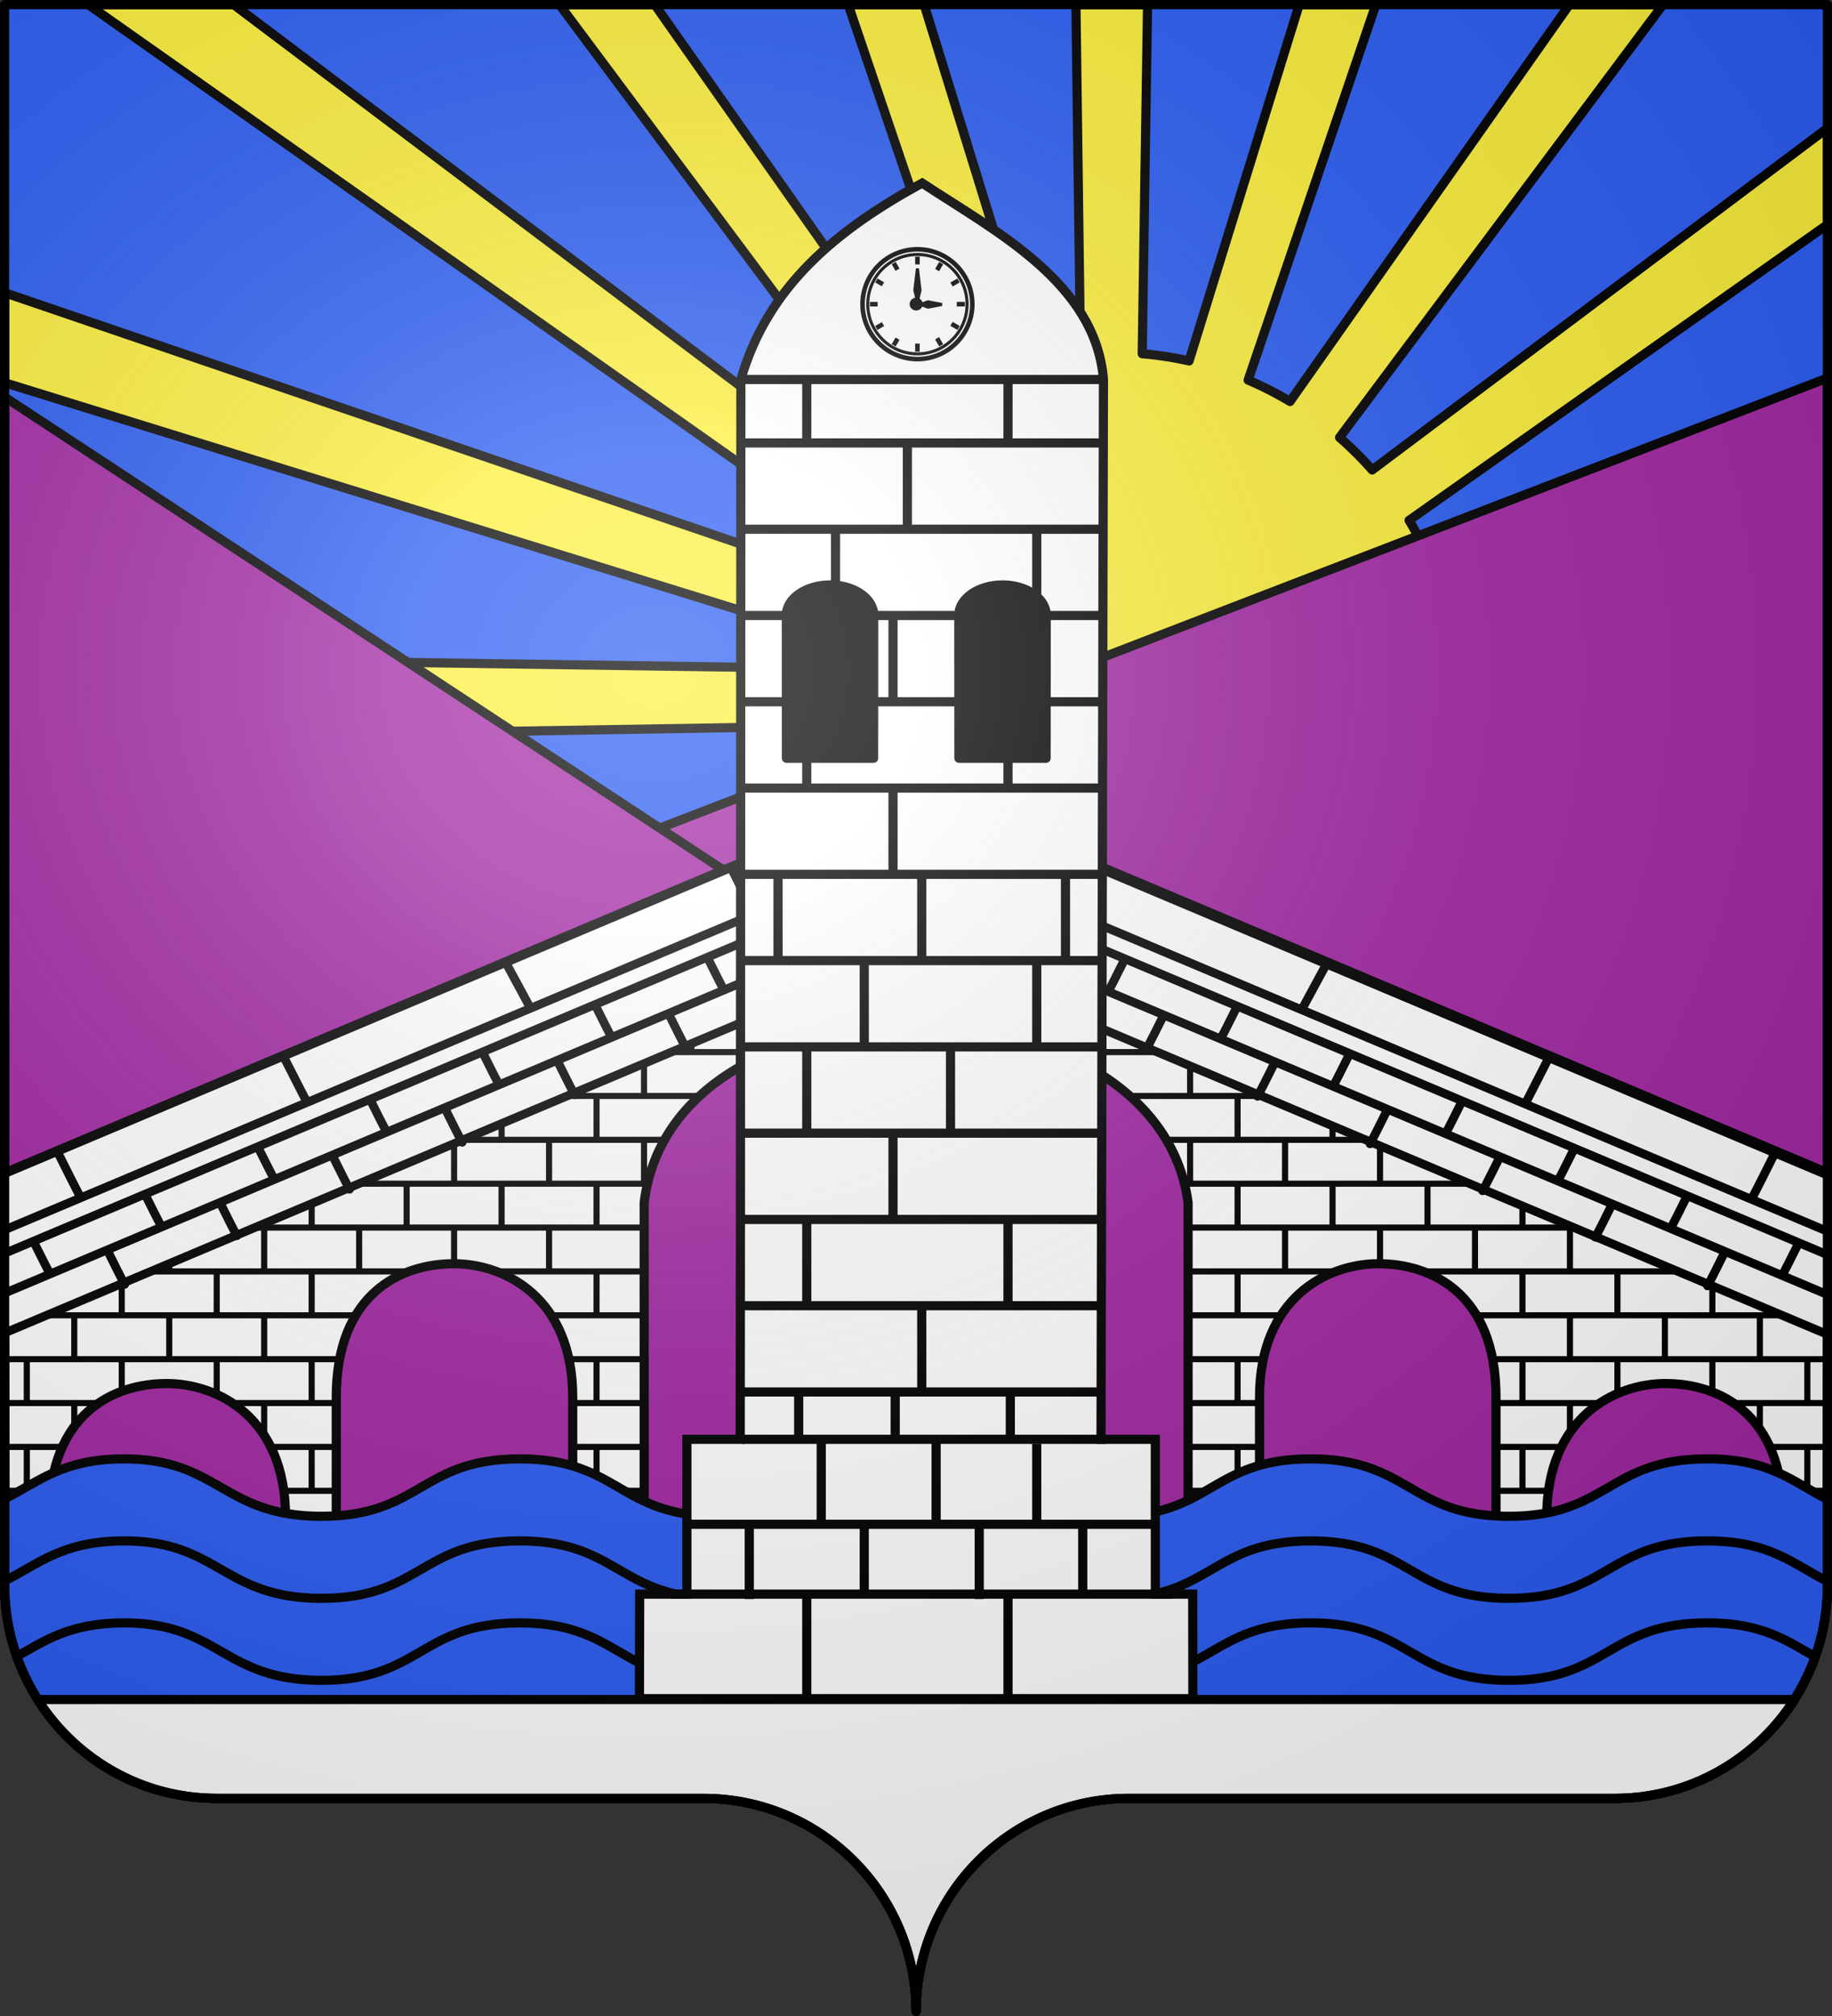 <svg xmlns="http://www.w3.org/2000/svg" xmlns:xlink="http://www.w3.org/1999/xlink" width="600.003" height="660"><rect width="100%" height="100%" fill="#333333" stroke="none"/><desc>Flag of Canton of Valais (Wallis)</desc><defs><radialGradient xlink:href="#a" id="b" cx="285.186" cy="200.448" r="300" fx="285.186" fy="200.448" gradientTransform="matrix(1.551 0 0 1.35 -152.894 151.099)" gradientUnits="userSpaceOnUse"/><linearGradient id="a"><stop offset="0" style="stop-color:#fff;stop-opacity:.314"/><stop offset=".19" style="stop-color:#fff;stop-opacity:.251"/><stop offset=".6" style="stop-color:#6b6b6b;stop-opacity:.125"/><stop offset="1" style="stop-color:#000;stop-opacity:.125"/></linearGradient></defs><g style="display:inline"><g style="fill:#2b5df2"><g style="fill:#2b5df2;stroke:none;display:inline"><path d="M375 860.862c0-38.504 31.203-69.753 69.65-69.753h159.2c38.447 0 69.65-31.25 69.65-69.754V203.862h-597v517.493c0 38.504 31.203 69.754 69.65 69.754h159.2c38.447 0 69.65 31.25 69.65 69.753" style="fill:#2b5df2;fill-opacity:1;fill-rule:nonzero;stroke:none;display:inline" transform="translate(-74.957 -202.362)"/></g></g></g><g style="display:inline"><path d="m253.559 238.039-74.971 1.223-26.16.427-27.369-22.96 18.894.27 109.665 1.567a113 113 0 0 1 2.386-15.167L3.609 125.3V95.846l258.67 88.262a113 113 0 0 1 7.479-14.467L30.926 1.494h47.626l202.69 152.546a114 114 0 0 1 10.186-10.234L185.268 1.5h31.217l91.561 130.096a113 113 0 0 1 13.603-6.997L279.85 1.5h24.875l36.044 116.813a113 113 0 0 1 15.177-2.445L354.44 1.5h23.46l-1.753 114.3a113 113 0 0 1 15.352 2.374L427.573 1.5h25.1l-41.836 122.932a113 113 0 0 1 13.721 7.002L516.056 1.5h30.664L440.784 143.226a114 114 0 0 1 10.685 10.63L600.597 41.928v31.574l-137.043 96.86c10.249 17.032 16.145 36.975 16.145 58.287 0 62.52-50.742 113.262-113.262 113.262-59.36 0-108.1-45.74-112.878-103.873z" style="fill:#fcef3c;fill-opacity:1;stroke:#000;stroke-width:3;stroke-linecap:butt;stroke-linejoin:round;stroke-miterlimit:4;stroke-opacity:1" transform="translate(-2.06)"/><g style="fill:#a228a4"><path d="M-625 860.862c0-38.504 31.203-69.753 69.65-69.753h159.2c38.447 0 69.65-31.25 69.65-69.754V326.112l-597 230v165.243c0 38.504 31.203 69.754 69.65 69.754h159.2c38.447 0 69.65 31.25 69.65 69.753" style="fill:#a228a4;fill-opacity:1;fill-rule:nonzero;stroke:#000;stroke-width:3;stroke-linecap:round;stroke-linejoin:round;stroke-miterlimit:4;stroke-opacity:1;stroke-dasharray:none;stroke-dashoffset:0;display:inline" transform="translate(925.044 -202.362)"/></g><g style="fill:#a228a4"><path d="m334.957 502.362-258.457-170v388.993c0 38.504 31.203 69.754 69.65 69.754h159.2c38.447 0 69.65 31.25 69.65 69.753 0-38.504 31.203-69.753 69.65-69.753h159.2c38.447 0 69.65-31.25 69.65-69.754" style="fill:#a228a4;fill-opacity:1;fill-rule:nonzero;stroke:#000;stroke-width:3;stroke-linecap:round;stroke-linejoin:round;stroke-miterlimit:4;stroke-opacity:1;stroke-dasharray:none;stroke-dashoffset:0;display:inline" transform="translate(-74.957 -202.362)"/></g><g style="stroke:#000;stroke-width:2"><path d="M2391.092 393.685v151.727h23.409V457.4c0-32.38 22.053-43.68 38.937-43.68 17.184 0 38.5 9.635 38.5 43.68v88.013h16.623v-48.785c0-32.38 22.053-43.68 38.937-43.68 17.184 0 38.5 9.635 38.5 43.68v48.785l14.4-44.92.174-116.51-291.087-122.6h-14.912l-291.087 122.6.174 116.51 14.4 44.92v-48.785c0-34.045 21.315-43.68 38.5-43.68 16.883 0 38.937 11.3 38.937 43.68v48.785h16.622V457.4c0-34.045 21.316-43.68 38.5-43.68 16.884 0 38.938 11.3 38.938 43.68v88.013h23.409V393.685c9.383-78.411 167.88-76.664 178.126 0z" style="fill:#fff;fill-rule:evenodd;stroke:#000;stroke-width:3;stroke-linecap:butt;stroke-linejoin:miter;stroke-miterlimit:4;stroke-opacity:1;stroke-dasharray:none" transform="translate(-2001.986)"/><path d="M2090.76 473.7h21.3m77.3 0h23.5m178.2 0h23.446m77.554 0h21.2m68.6 0h18.8m-597.1 0h18.7m73.2 14.363h16.6m77.3 0h23.5m178.2 0h23.446m77.554 0h16.5m77.6 0h14.5m-597.1 0h14.4m77.5 14.362h16.6m77.3 0h23.5m178.2 0h23.446m77.554 0h16.5m77.6 0h14.5m-597.1 0h14.4m77.5 14.363h16.6m77.3 0h23.5m178.2 0h23.446m77.554 0h16.5m-413.1 14.362h16.6m77.3 0h23.5m178.2 0h23.446m77.554 0h16.5m-444.7-172.35h167m141.2 0h168m-510 14.363h189.3m164.4 0h190.7m-183.4 14.362h209.6m-597.1 0h209.3m178.2 14.363h209.6m-597.1 0h209.3m-209.3 14.362h132.4m28.9 0h48m178.2 0h48.547m27.453 0h133.6m-597.1 14.363h114.9m64.2 0h30.2m178.2 0h30.346m64.254 0h115m-597.1 14.362h108.5m77.3 0h23.5m178.2 0h23.446m77.554 0h108.6m-522.8 14.363h34.2m77.3 0h23.5m178.2 0h23.446m77.554 0h33.6m44.1 0h30.9m-597.1 0h30.7M2254.311 344.438H2097.36M2370.66 286.988H2234.4M2403.96 301.35h-203.592M2267.713 272.625h68.146M2166.103 315.713h272.556M2131.437 330.075h341.322" style="fill:none;stroke:#000;stroke-width:2;stroke-linecap:butt;stroke-linejoin:miter;stroke-opacity:1" transform="translate(-2001.986)"/><path d="M2104.06 488.112V473.7M2104.06 516.912V502.5M2104.06 545.412V531M2104.06 373.112V358.7M2104.06 401.912V387.5M2104.06 430.712V416.3M2104.06 459.412V445M2010.76 488.012V473.6M2010.76 516.912V502.5" style="fill:none;stroke:#000;stroke-width:2;stroke-linecap:butt;stroke-linejoin:miter;stroke-opacity:1;display:inline" transform="translate(-2001.986)"/><path d="M2026.31 444.912V430.5M2057.41 444.912V430.5M2026.31 416.2v-14.412M2057.41 416.2v-14.412M2026.31 387.612V374.4M2057.41 387.612V373.2M2010.76 401.912V387.5M2041.86 401.912V387.5M2072.96 401.912V387.5M2010.76 430.512V416.1M2041.86 430.512V416.1M2072.96 430.512V416.1M2010.76 459.312V444.9M2041.86 455.242V444.9M2072.96 456.576V444.9M2026.31 467.029V459.2" style="fill:none;stroke:#000;stroke-width:2;stroke-linecap:butt;stroke-linejoin:miter;stroke-opacity:1" transform="translate(-2001.986)"/><path d="M2197.36 488.112V473.7M2197.36 516.912V502.5M2197.36 545.412V531M2197.36 373.112V358.7M2197.36 401.912V387.5M2197.36 430.712V416.3M2197.36 459.412V445" style="fill:none;stroke:#000;stroke-width:2;stroke-linecap:butt;stroke-linejoin:miter;stroke-opacity:1;display:inline" transform="translate(-2001.986)"/><path d="M2119.61 416.2v-14.412M2150.71 414.033v-12.245M2119.61 387.612V374.4M2150.71 387.612V373.2M2135.16 401.912V387.5M2166.26 401.912V387.5M2041.86 373.012v-5.437M2072.96 373.012V358.6" style="fill:none;stroke:#000;stroke-width:2;stroke-linecap:butt;stroke-linejoin:miter;stroke-opacity:1" transform="translate(-2001.986)"/><path d="M2197.36 315.612V301.2M2197.36 344.412V330" style="fill:none;stroke:#000;stroke-width:2;stroke-linecap:butt;stroke-linejoin:miter;stroke-opacity:1;display:inline" transform="translate(-2001.986)"/><path d="M2119.61 358.612V344.2M2150.71 358.612V344.2M2150.71 329.9v-8.412M2104.06 344.212V341.5M2135.16 344.212V329.8M2166.26 344.212V329.8M2135.16 373.012V358.6M2166.26 373.012V358.6M2119.61 387.312V372.9" style="fill:none;stroke:#000;stroke-width:2;stroke-linecap:butt;stroke-linejoin:miter;stroke-opacity:1" transform="translate(-2001.986)"/><path d="M2290.66 315.612V301.2M2290.66 336.012V330" style="fill:none;stroke:#000;stroke-width:2;stroke-linecap:butt;stroke-linejoin:miter;stroke-opacity:1;display:inline" transform="translate(-2001.986)"/><path d="M2212.91 358.612V344.2M2212.91 329.9v-14.412M2244.01 329.9v-14.412M2244.01 301.312V286.9M2228.46 315.612V301.2M2259.56 315.612V301.2M2228.46 344.212V329.8M2259.56 342.367V329.8M2212.91 387.312V372.9" style="fill:none;stroke:#000;stroke-width:2;stroke-linecap:butt;stroke-linejoin:miter;stroke-opacity:1" transform="translate(-2001.986)"/><path d="M2290.66 286.812V272.4" style="fill:none;stroke:#000;stroke-width:2;stroke-linecap:butt;stroke-linejoin:miter;stroke-opacity:1;display:inline" transform="translate(-2001.986)"/><path d="M2244.01 349.25v-5.05M2244.01 329.9v-14.412M2212.91 301.312V295.5M2302.335 329.9v-14.412M2302.335 301.312V287M2275.11 329.9v-14.412M2275.11 301.312V286.9M2181.81 416.2v-14.412M2181.81 387.612V373.2M2181.81 358.612V344.2M2181.81 329.9v-14.412M2088.51 444.912V430.5M2088.51 416.2v-14.412M2088.51 387.612V373.2M2088.51 470.04V459.3M2088.51 358.812v-10.68M2259.56 286.912V276M2350.358 344.438h156.951" style="fill:none;stroke:#000;stroke-width:2;stroke-linecap:butt;stroke-linejoin:miter;stroke-opacity:1" transform="translate(-2001.986)"/><path d="M2500.61 488.112V473.7M2500.61 516.912V502.5M2500.61 545.412V531M2500.61 373.112V358.7M2500.61 401.912V387.5M2500.61 430.712V416.3M2500.61 459.412V445M2593.91 488.012V473.6M2593.91 516.912V502.5" style="fill:none;stroke:#000;stroke-width:2;stroke-linecap:butt;stroke-linejoin:miter;stroke-opacity:1;display:inline" transform="translate(-2001.986)"/><path d="M2578.36 444.912V430.5M2547.26 444.912V430.5M2578.36 416.2v-14.412M2547.26 416.2v-14.412M2578.36 387.612V374.4M2547.26 387.612V373.2M2593.91 401.912V387.5M2562.81 401.912V387.5M2531.71 401.912V387.5M2593.91 430.512V416.1M2562.81 430.512V416.1M2531.71 430.512V416.1M2593.91 459.312V444.9M2562.81 455.242V444.9M2531.71 456.576V444.9M2578.36 467.029V459.2" style="fill:none;stroke:#000;stroke-width:2;stroke-linecap:butt;stroke-linejoin:miter;stroke-opacity:1" transform="translate(-2001.986)"/><path d="M2407.31 488.112V473.7M2407.31 516.912V502.5M2407.31 545.412V531M2407.31 373.112V358.7M2407.31 401.912V387.5M2407.31 430.712V416.3M2407.31 459.412V445" style="fill:none;stroke:#000;stroke-width:2;stroke-linecap:butt;stroke-linejoin:miter;stroke-opacity:1;display:inline" transform="translate(-2001.986)"/><path d="M2485.06 416.2v-14.412M2453.96 414.033v-12.245M2485.06 387.612V374.4M2453.96 387.612V373.2M2469.51 401.912V387.5M2438.41 401.912V387.5M2562.81 373.012v-5.437M2531.71 373.012V358.6" style="fill:none;stroke:#000;stroke-width:2;stroke-linecap:butt;stroke-linejoin:miter;stroke-opacity:1" transform="translate(-2001.986)"/><path d="M2407.31 315.612V301.2M2407.31 344.412V330" style="fill:none;stroke:#000;stroke-width:2;stroke-linecap:butt;stroke-linejoin:miter;stroke-opacity:1;display:inline" transform="translate(-2001.986)"/><path d="M2485.06 358.612V344.2M2453.96 358.612V344.2M2453.96 329.9v-8.412M2500.61 344.212V341.5M2469.51 344.212V329.8M2438.41 344.212V329.8M2469.51 373.012V358.6M2438.41 373.012V358.6" style="fill:none;stroke:#000;stroke-width:2;stroke-linecap:butt;stroke-linejoin:miter;stroke-opacity:1" transform="translate(-2001.986)"/><path d="M2314.01 286.812V272.4M2314.01 315.612V301.2M2314.01 336.012V330" style="fill:none;stroke:#000;stroke-width:2;stroke-linecap:butt;stroke-linejoin:miter;stroke-opacity:1;display:inline" transform="translate(-2001.986)"/><path d="M2391.76 358.612V344.2M2391.76 329.9v-14.412M2360.66 329.9v-14.412M2360.66 301.312V286.9M2376.21 315.612V301.2M2345.11 315.612V301.2M2376.21 344.212V329.8M2345.11 342.367V329.8M2391.76 387.312V372.9M2360.66 349.25v-5.05M2391.76 301.312V295.5M2329.56 329.9v-14.412M2329.56 301.312V286.9M2422.86 416.2v-14.412M2422.86 387.612V373.2M2422.86 358.612V344.2M2422.86 329.9v-14.412M2516.16 444.912V430.5M2516.16 416.2v-14.412M2516.16 387.612V373.2M2516.16 470.04V459.3M2516.16 358.812v-10.68M2345.11 286.912V276M2302.335 272.812V261.4" style="fill:none;stroke:#000;stroke-width:2;stroke-linecap:butt;stroke-linejoin:miter;stroke-opacity:1" transform="translate(-2001.986)"/></g><path d="M1600.565 384.754v52.15l-291.088-122.6-14.912-.505-291.088 122.6V384.25l291.088-122.6 14.912.504z" style="fill:#fff;fill-rule:evenodd;stroke:#000;stroke-width:2.835;stroke-linecap:butt;stroke-linejoin:miter;stroke-miterlimit:4;stroke-opacity:1;stroke-dasharray:none" transform="translate(-1001.986)"/><path d="m1294.565 280.047-291.088 122.6M1294.565 287.725l-291.088 122.6M1294.565 300.762l-291.088 122.6" style="fill:none;stroke:#000;stroke-width:2.835;stroke-linecap:butt;stroke-linejoin:miter;stroke-miterlimit:4;stroke-opacity:1;stroke-dasharray:none;display:inline" transform="translate(-1001.986)"/><path d="M1241.866 285.02c7.082 14.25 6.895 13.505 6.895 13.505" style="fill:none;stroke:#000;stroke-width:2.835;stroke-linecap:butt;stroke-linejoin:miter;stroke-miterlimit:4;stroke-opacity:1;stroke-dasharray:none" transform="translate(-1001.986)"/><path d="m1167.47 314.805 8.017 14.81M1095.277 346.696l7.133 13.973M1021.077 377.609c7.327 14.744 7.133 13.973 7.133 13.973M1233.91 313.928c5.318 10.703 5.178 10.143 5.178 10.143M1197.014 329.228c5.319 10.704 5.178 10.143 5.178 10.143M1160.181 344.783c5.32 10.703 5.179 10.143 5.179 10.143M1123.303 360.153c5.319 10.703 5.179 10.143 5.179 10.143M1086.385 375.365c5.319 10.703 5.178 10.143 5.178 10.143M1049.65 391.31c5.32 10.703 5.179 10.143 5.179 10.143M1258.208 317.06c5.319 10.703 5.178 10.143 5.178 10.143M1220.947 331.874c5.319 10.703 5.178 10.143 5.178 10.143M1185.02 348.269c5.318 10.703 5.178 10.143 5.178 10.143M1148.187 363.823c5.319 10.704 5.179 10.144 5.179 10.144M1111.309 379.194c5.319 10.703 5.178 10.143 5.178 10.143M1074.39 394.406c5.32 10.703 5.179 10.143 5.179 10.143M1037.656 410.35c5.32 10.704 5.179 10.144 5.179 10.144M1270.823 298.728c5.32 10.703 5.179 10.143 5.179 10.143M1013.05 406.583c5.318 10.703 5.178 10.143 5.178 10.143" style="fill:none;stroke:#000;stroke-width:2.835;stroke-linecap:butt;stroke-linejoin:miter;stroke-miterlimit:4;stroke-opacity:1;stroke-dasharray:none;display:inline" transform="translate(-1001.986)"/><path d="M1362.176 285.523c-7.082 14.252-6.895 13.506-6.895 13.506" style="fill:none;stroke:#000;stroke-width:2.835;stroke-linecap:butt;stroke-linejoin:miter;stroke-miterlimit:4;stroke-opacity:1;stroke-dasharray:none" transform="translate(-1001.986)"/><path d="m1436.572 315.308-8.017 14.81M1508.765 347.2l-7.133 13.973M1582.966 378.112c-7.328 14.745-7.134 13.973-7.134 13.973M1370.133 314.432c-5.32 10.703-5.179 10.143-5.179 10.143M1407.029 329.732c-5.32 10.703-5.179 10.143-5.179 10.143M1443.86 345.286c-5.318 10.704-5.178 10.144-5.178 10.144M1480.74 360.657c-5.32 10.703-5.18 10.143-5.18 10.143M1517.657 375.869c-5.319 10.703-5.178 10.143-5.178 10.143M1554.392 391.814c-5.32 10.703-5.179 10.143-5.179 10.143M1345.835 317.563c-5.32 10.704-5.179 10.143-5.179 10.143M1383.095 332.378c-5.319 10.703-5.178 10.143-5.178 10.143M1419.023 348.773c-5.32 10.703-5.179 10.143-5.179 10.143M1455.855 364.327c-5.319 10.704-5.178 10.143-5.178 10.143M1492.734 379.698c-5.32 10.703-5.179 10.143-5.179 10.143M1529.652 394.91c-5.32 10.703-5.179 10.143-5.179 10.143M1566.386 410.855c-5.319 10.703-5.178 10.143-5.178 10.143M1333.219 299.231c-5.319 10.704-5.178 10.143-5.178 10.143M1309.477 280.55l291.088 122.6M1309.477 288.229l291.088 122.6M1309.477 301.266l291.088 122.6M1590.993 407.087c-5.319 10.703-5.178 10.143-5.178 10.143" style="fill:none;stroke:#000;stroke-width:2.835;stroke-linecap:butt;stroke-linejoin:miter;stroke-miterlimit:4;stroke-opacity:1;stroke-dasharray:none;display:inline" transform="translate(-1001.986)"/><g style="fill:#2b5df2"><g style="fill:#2b5df2;display:inline"><path d="M600.56 497.993v-7.128c-11.22-5.545-18.613-13.255-39.41-13.255-32.475 0-32.475 18.8-64.95 18.8-32.474 0-32.474-18.8-64.949-18.8-32.474 0-32.474 18.8-64.949 18.8-32.474 0-33.542-18.967-64.949-18.8-31.694.167-32.475 18.8-64.95 18.8h.798c-32.475 0-32.475-18.8-64.95-18.8-32.474 0-32.474 18.8-64.949 18.8-32.474 0-33.542-18.967-64.949-18.8-20.01.106-27.672 7.572-38.793 13.062v28.321c0 38.504 31.203 69.754 69.65 69.754h159.2c38.446 0 69.65 31.25 69.65 69.753 0-38.504 31.203-69.753 69.65-69.753h159.2c38.446 0 69.65-31.25 69.65-69.754z" style="fill:#2b5df2;fill-opacity:1;fill-rule:nonzero;stroke:#000;stroke-width:3;stroke-linecap:round;stroke-linejoin:round;stroke-miterlimit:4;stroke-opacity:1;stroke-dasharray:none;stroke-dashoffset:0;display:inline" transform="translate(-2.016)"/><path d="M584.868 562.889c-5.934-2.718-13.069-4.74-23.718-4.74-32.475 0-32.475 18.8-64.95 18.8-32.474 0-32.474-18.8-64.949-18.8-32.474 0-32.474 18.8-64.949 18.8-32.474 0-33.542-18.967-64.949-18.8-31.694.168-32.475 18.8-64.95 18.8h.798c-32.475 0-32.475-18.8-64.95-18.8-32.474 0-32.474 18.8-64.949 18.8-32.474 0-33.542-18.967-64.949-18.8-10.264.054-17.279 2.045-23.178 4.712M600.56 517.725c-11.22-5.545-18.613-13.256-39.41-13.256-32.475 0-32.475 18.8-64.95 18.8-32.474 0-32.474-18.8-64.949-18.8-32.474 0-32.474 18.8-64.949 18.8-32.474 0-33.542-18.967-64.949-18.8-31.694.168-32.475 18.8-64.95 18.8h.798c-32.475 0-32.475-18.8-64.95-18.8-32.474 0-32.474 18.8-64.949 18.8-32.474 0-33.542-18.967-64.949-18.8-20.01.106-27.672 7.572-38.793 13.062M596.364 542.327c-9.159-5.172-17.105-11.018-35.214-11.018-32.475 0-32.475 18.8-64.95 18.8-32.474 0-32.474-18.8-64.949-18.8-32.474 0-32.474 18.8-64.949 18.8-32.474 0-33.542-18.967-64.949-18.8-31.694.168-32.475 18.8-64.95 18.8h.798c-32.475 0-32.475-18.8-64.95-18.8-32.474 0-32.474 18.8-64.949 18.8-32.474 0-33.542-18.967-64.949-18.8-17.757.094-25.79 5.984-35.146 11.146" style="fill:#2b5df2;fill-rule:evenodd;stroke:#000;stroke-width:3;stroke-linecap:butt;stroke-linejoin:miter;stroke-miterlimit:4;stroke-opacity:1;stroke-dasharray:none" transform="translate(-2.016)"/></g></g><g style="fill:#fff;stroke:#000;display:inline"><path d="M-625 860.862c0-38.504 31.203-69.753 69.65-69.753h159.2c14.302 0 27.602-4.325 38.666-11.739 8.112-5.435 15.022-12.351 20.244-20.621h-575.522c5.125 8.182 11.877 15.225 19.796 20.621 11.153 7.6 24.62 11.739 39.116 11.739h159.2c38.447 0 69.65 31.25 69.65 69.753" style="fill:#fff;fill-opacity:1;fill-rule:nonzero;stroke:#000;stroke-width:3;stroke-linecap:round;stroke-linejoin:round;stroke-miterlimit:4;stroke-opacity:1;stroke-dasharray:none;stroke-dashoffset:0;display:inline" transform="translate(925.044 -202.362)"/></g><g style="stroke:#000;stroke-width:1.593;stroke-opacity:1"><g style="stroke:#000;stroke-width:1.593;stroke-opacity:1"><g style="stroke:#000;stroke-width:1.593;stroke-opacity:1;display:inline"><g style="stroke:#000;stroke-width:1.593;stroke-opacity:1"><path d="M170.071 178.815c-14.736 8.04-26.883 17.875-31.531 34.157l-.074 144.859-.039 39.397h-9.276v26.918h-8.21l-.044 18.176h96.258l-.027-18.176h-6.502v-26.918h-9.446l.423-184.308c-1.413-16.855-18.96-25.804-31.532-34.105z" style="fill:#fff;fill-opacity:1;fill-rule:evenodd;stroke:#000;stroke-width:1.593;stroke-linecap:butt;stroke-linejoin:miter;stroke-miterlimit:4;stroke-opacity:1;stroke-dasharray:none" transform="matrix(1.883 0 0 1.883 -18.224 -276.775)"/><g style="stroke:#000;stroke-width:1.593;stroke-opacity:1"><path d="M201.95 212.716h-63.69M201.477 373.75h-62.21M201.477 388.75h-62.22" style="fill:none;stroke:#000;stroke-width:1.593;stroke-linecap:butt;stroke-linejoin:miter;stroke-miterlimit:4;stroke-opacity:1;stroke-dasharray:none" transform="matrix(1.883 0 0 1.883 -18.727 -276.305)"/><path d="M201.267 343.75h-62.21M201.267 268.75h-62.21M201.477 328.75h-62.21M201.477 283.75h-63.42M201.477 313.75h-63.21M200.808 358.75h-62.74M201.477 298.75h-63.42M201.267 253.75h-62.21M201.477 238.75h-63.42M201.477 223.75h-63.42M213.962 423.897h-87.309M210.543 411.75h-81.294M202.267 396.979H139.05" style="fill:none;stroke:#000;stroke-width:1.593;stroke-linecap:butt;stroke-linejoin:miter;stroke-miterlimit:4;stroke-opacity:1;stroke-dasharray:none;display:inline" transform="matrix(1.883 0 0 1.883 -18.727 -276.305)"/></g><path d="M155 239.2v15M167.5 224.2v15M185 213.068v11.363M150 213.168v11.363M190 239.2v15M165 254.2v15M150 268.6v15M185 268.6v15M165 284.2v15M195 299.2v15M170 299.2v15M145 299.2v15M160 314.2v15M190 314.2v15M175 329.2v15M150 329.2v15M165 344.2v15M150 359.2v15M185 359.2v15M170 374.2v15M148.595 389.047v8.306M185.405 388.995v8.383M165 389.2zM152.516 397.484v14.063M172.5 397.833v13.956M140 412v13M160 412v12M180 412v13M198 412v12M190 398v14" style="fill:none;stroke:#000;stroke-width:1.593;stroke-linecap:butt;stroke-linejoin:miter;stroke-opacity:1" transform="matrix(1.883 0 0 1.883 -18.224 -276.775)"/><path d="M165.38 389.22v8.106" style="fill:none;stroke:#000;stroke-width:1.593;stroke-linecap:butt;stroke-linejoin:miter;stroke-opacity:1;display:inline" transform="matrix(1.883 0 0 1.883 -18.224 -276.775)"/><path d="M150 424.146V443M185 424.146V443" style="fill:none;stroke:#000;stroke-width:1.593;stroke-linecap:butt;stroke-linejoin:miter;stroke-opacity:1" transform="matrix(1.883 0 0 1.883 -18.224 -276.775)"/></g></g></g><g style="stroke:#000;stroke-width:1.593;stroke-opacity:1"><path d="m852.06 380 .02-24.885c0-2.896-3.405-5.245-7.6-5.245s-7.6 2.35-7.6 5.245.02 24.885.02 24.885zM882.06 380l.02-24.885c0-2.896-3.405-5.245-7.6-5.245s-7.6 2.35-7.6 5.245.02 24.885.02 24.885z" style="fill:#000;fill-opacity:1;stroke:#000;stroke-width:1.593;stroke-linecap:butt;stroke-linejoin:round;stroke-miterlimit:4;stroke-opacity:1" transform="matrix(1.883 0 0 1.883 -1318.312 -467.301)"/></g><g style="stroke:#000;stroke-width:.876;stroke-opacity:1"><g style="stroke:#000;stroke-width:.876;stroke-opacity:1"><path d="M928.06 386.266a5.255 5.255 0 0 0-5.25 5.25 5.255 5.255 0 0 0 5.25 5.25 5.255 5.255 0 0 0 5.25-5.25 5.255 5.255 0 0 0-5.25-5.25z" style="fill:none;stroke:#000;stroke-width:.438;stroke-linecap:butt;stroke-linejoin:round;stroke-miterlimit:4;stroke-opacity:1;stroke-dasharray:none" transform="translate(-2877.207 -1240.964)scale(3.424)"/><path d="M928.06 386.766a4.75 4.75 0 0 1 4.75 4.75 4.75 4.75 0 0 1-4.75 4.75 4.75 4.75 0 0 1-4.75-4.75 4.75 4.75 0 0 1 4.75-4.75z" style="fill:#fff;fill-opacity:1;stroke:#000;stroke-width:.292;stroke-linecap:butt;stroke-linejoin:round;stroke-miterlimit:4;stroke-opacity:1;stroke-dasharray:none" transform="translate(-2877.207 -1240.964)scale(3.424)"/><path d="M928.06 395.28v.775m0-9.077v.732M931.823 391.517h.775m-9.077 0h.732M929.941 394.776l.388.67m-4.539-7.86.366.634M931.32 393.398l.67.388m-7.86-4.539.633.366M931.32 389.635l.67-.388m-7.86 4.539.633-.366M929.941 388.257l.388-.67m-4.539 7.86.366-.634" style="fill:none;stroke:#000;stroke-width:.438;stroke-linecap:butt;stroke-linejoin:miter;stroke-opacity:1" transform="translate(-2877.207 -1240.964)scale(3.424)"/><path d="M930.487 384.5a.473.5 0 1 1-.946 0 .473.5 0 1 1 .946 0z" style="fill:#000;fill-opacity:1;stroke:#000;stroke-width:.536;stroke-linecap:butt;stroke-linejoin:round;stroke-miterlimit:4;stroke-opacity:1;stroke-dasharray:none" transform="matrix(2.878 0 0 2.724 -2376.521 -947.82)"/></g><path d="m928.06 388.1-.25 2.075.25 1.037.248-1.037zM930.402 391.543l-1.342-.256-.672.256.672.257z" style="fill:#000;fill-rule:evenodd;stroke:#000;stroke-width:.292;stroke-linecap:butt;stroke-linejoin:miter;stroke-opacity:1" transform="translate(-2877.207 -1240.964)scale(3.424)"/></g></g></g><g style="display:inline"><path d="M76.5 203.862v517.491c0 38.505 31.203 69.755 69.65 69.755h159.2c38.447 0 69.65 31.25 69.65 69.754 0-38.504 31.203-69.754 69.65-69.754h159.2c38.447 0 69.65-31.25 69.65-69.755v-517.49z" style="fill:url(#b);fill-opacity:1;fill-rule:evenodd;stroke:none;display:inline" transform="translate(-75 -202.362)"/></g><g style="display:inline"><path d="M302.06 658.5c0-38.504 31.203-69.753 69.65-69.753h159.2c38.446 0 69.65-31.25 69.65-69.754V1.5h-597v517.493c0 38.504 31.203 69.754 69.65 69.754h159.2c38.446 0 69.65 31.25 69.65 69.753" style="fill:none;stroke:#000;stroke-width:3;stroke-linecap:round;stroke-linejoin:round;stroke-miterlimit:4;stroke-opacity:1;stroke-dasharray:none;stroke-dashoffset:0;display:inline" transform="translate(-2.06)"/></g></svg>